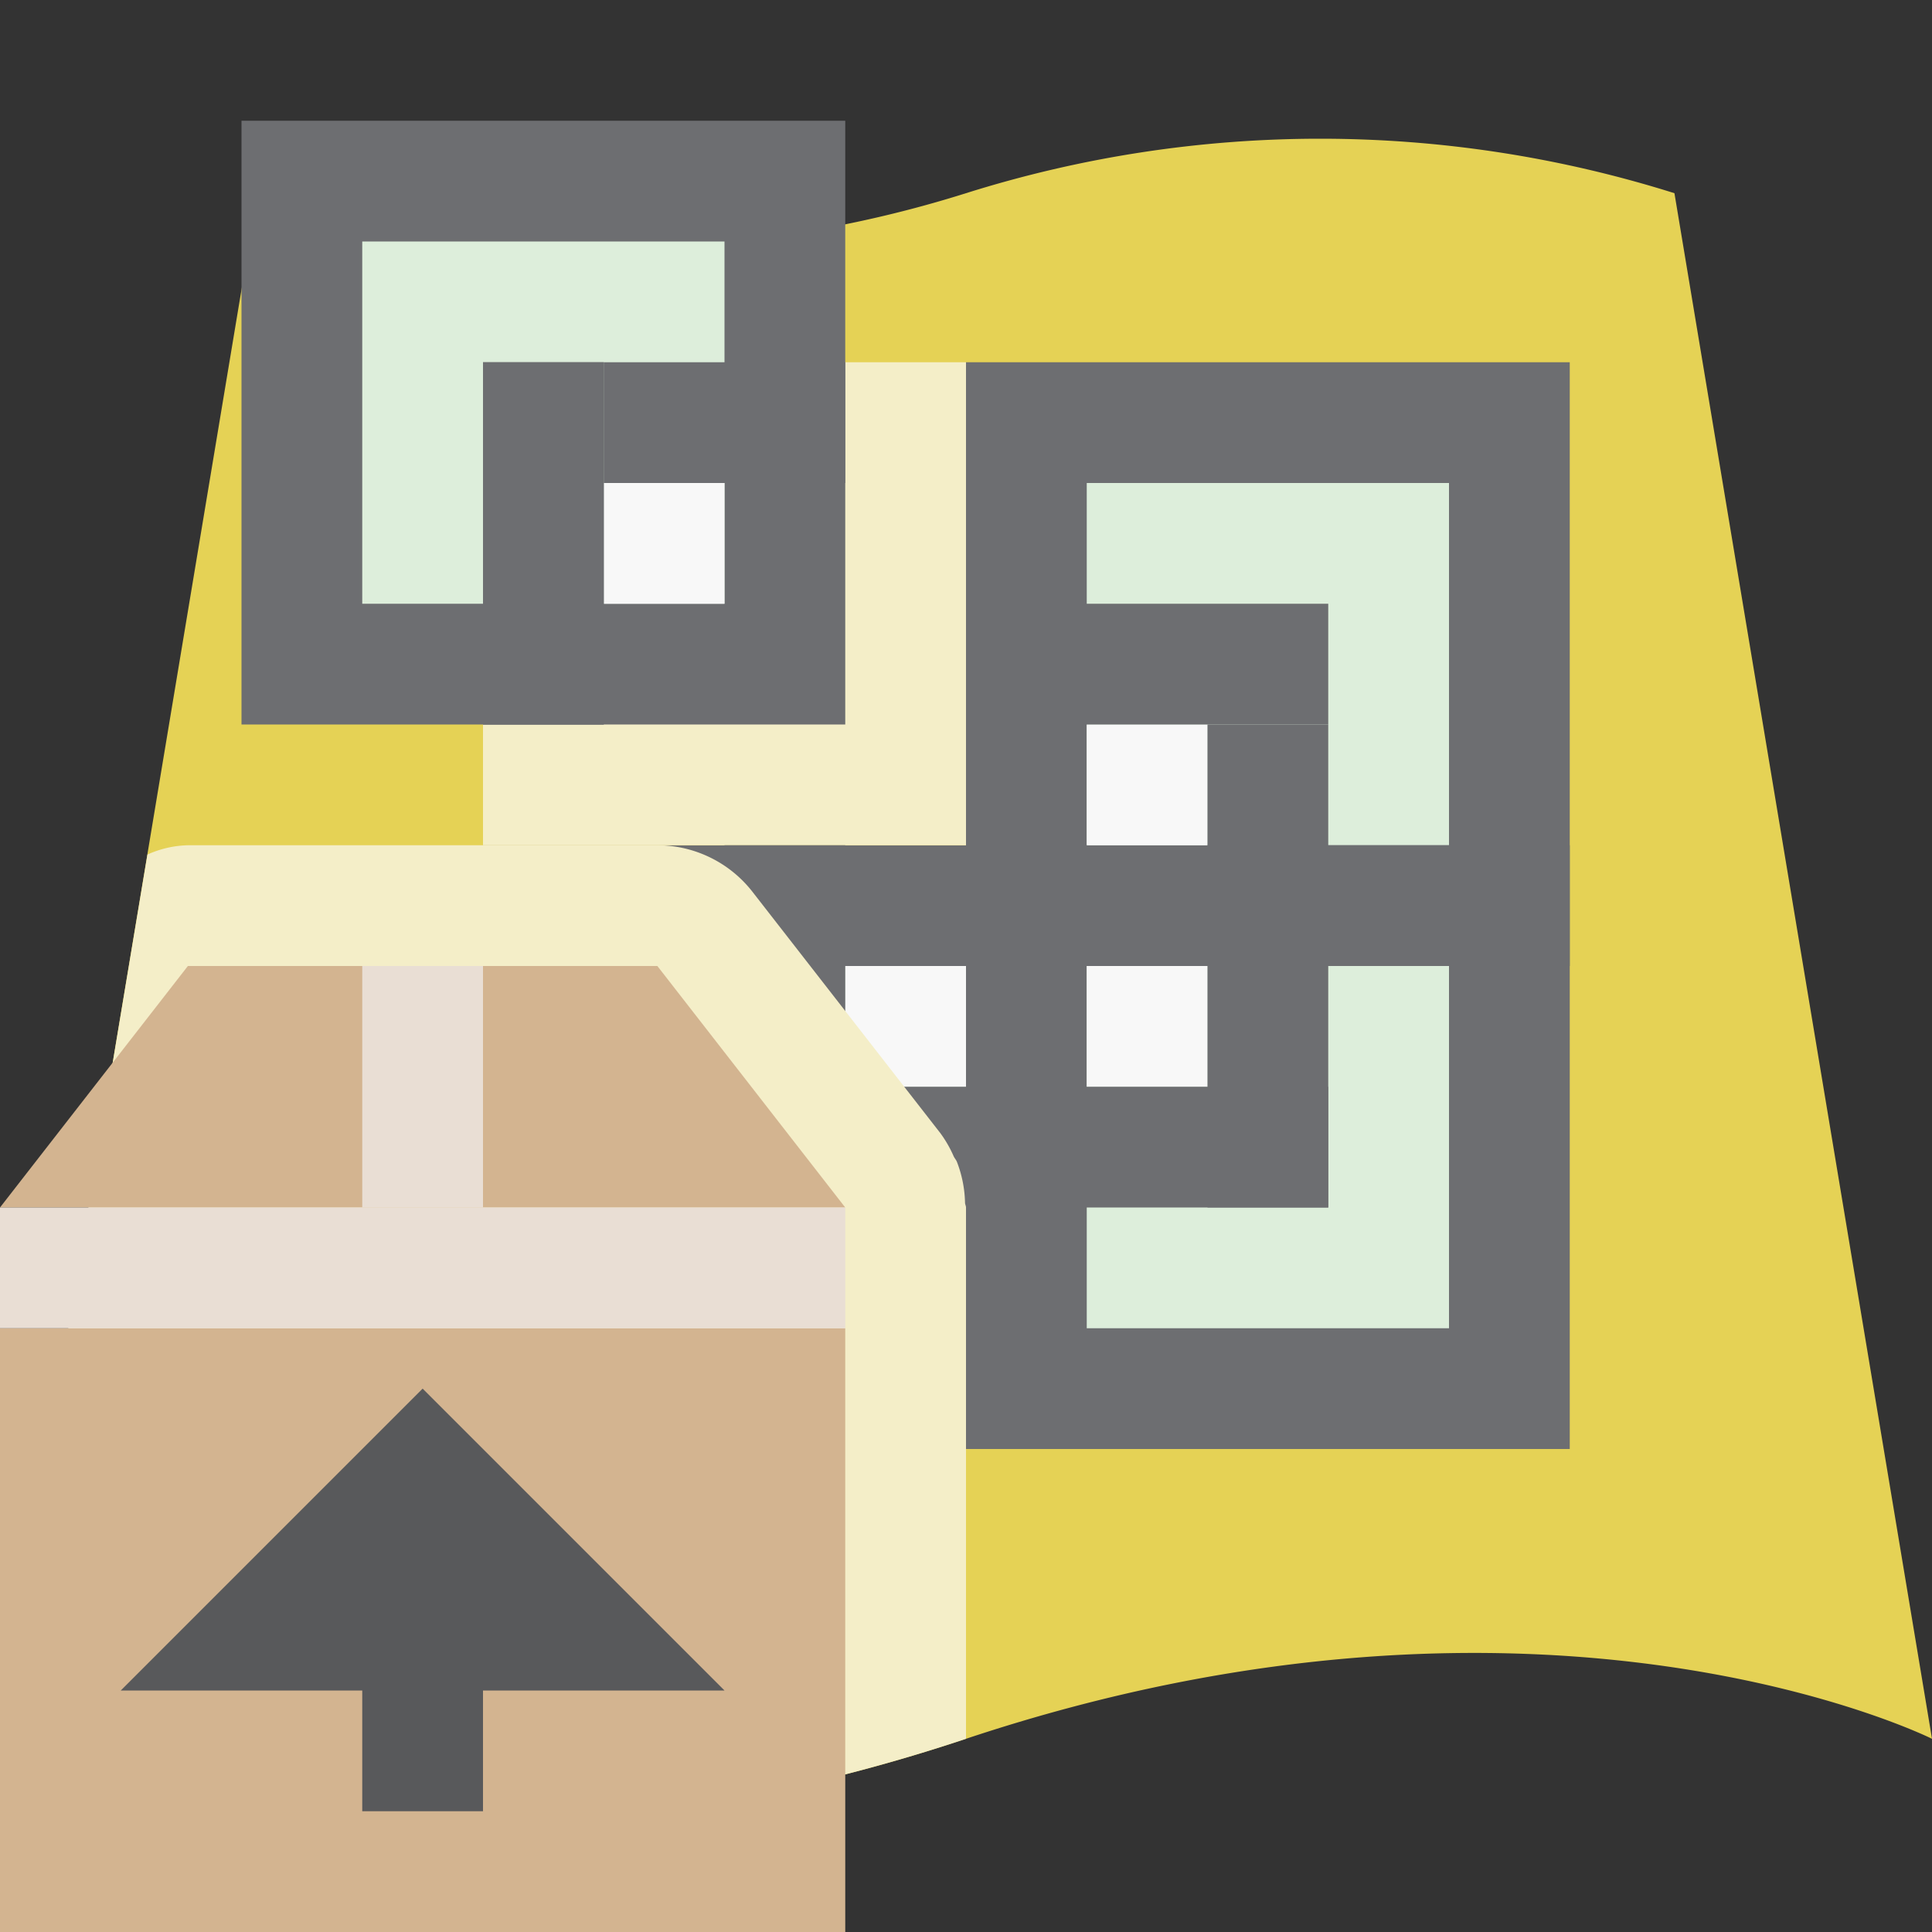 <svg id="Icons" xmlns="http://www.w3.org/2000/svg" viewBox="0 0 16 16"><rect x="0" y="0" width="16" height="16" fill="#333333" stroke="none"/><defs><style>.cls-1{fill:none}.cls-2{fill:#e5d255}.cls-3{fill:#6d6e71}.cls-4{fill:#ddeedb}.cls-5,.cls-7{fill:#f4eec8}.cls-6{fill:#f8f8f8}.cls-11,.cls-7,.cls-9{fill-rule:evenodd}.cls-8,.cls-9{fill:#d3b490}.cls-10{fill:#e9ded4}.cls-11{fill:#58595b}</style></defs><title>PlatformVectorTileFile16</title><path class="cls-1" d="M0 0h16v16H0z"/><path class="cls-2" d="M16 14.4s-3.2-1.6-8 0-8 0-8 0L2.133 1.6A9.762 9.762 0 0 0 8 1.6a9.762 9.762 0 0 1 5.867 0z"/><path class="cls-3" d="M8 3h5v5H8z"/><path class="cls-4" d="M9 4h3v3H9z"/><path class="cls-3" d="M4 7h5v5H4z"/><path class="cls-4" d="M5 8h3v3H5z"/><path class="cls-3" d="M8 7h5v5H8z"/><path class="cls-4" d="M9 8h3v3H9z"/><path class="cls-5" d="M4 3h4v4H4z"/><path class="cls-3" d="M2 1h5v5H2z"/><path class="cls-4" d="M3 2h3v3H3z"/><path class="cls-6" d="M5 4h1v1H5zM9 6h1v1H9zM9 8h1v1H9zM7 8h1v1H7z"/><path class="cls-3" d="M8 5h3v1H8zM5 3h2v1H5zM7 9h4v1H7z"/><path class="cls-3" d="M10 6h1v4h-1zM6 7h1v3H6zM4 3h1v3H4z"/><path class="cls-3" d="M4 3h1v3H4z"/><path class="cls-7" d="M7.992 9.962a.993.993 0 0 0-.068-.342c-.007-.016-.02-.03-.027-.046a.99.99 0 0 0-.108-.188l-1.557-2A1 1 0 0 0 5.443 7H1.557a.864.864 0 0 0-.336.077L0 14.4s3.2 1.6 8 0V10c0-.013-.007-.024-.008-.038z"/><path class="cls-8" d="M0 11h7v5H0z"/><path class="cls-9" d="M7 10H0l1.556-2h3.888L7 10z"/><path class="cls-10" d="M0 10h7v1H0z"/><path class="cls-11" d="M3.5 11.5L1 14h2v1h1v-1h2l-2.5-2.5z"/><path class="cls-10" d="M3 8h1v2H3z"/></svg>